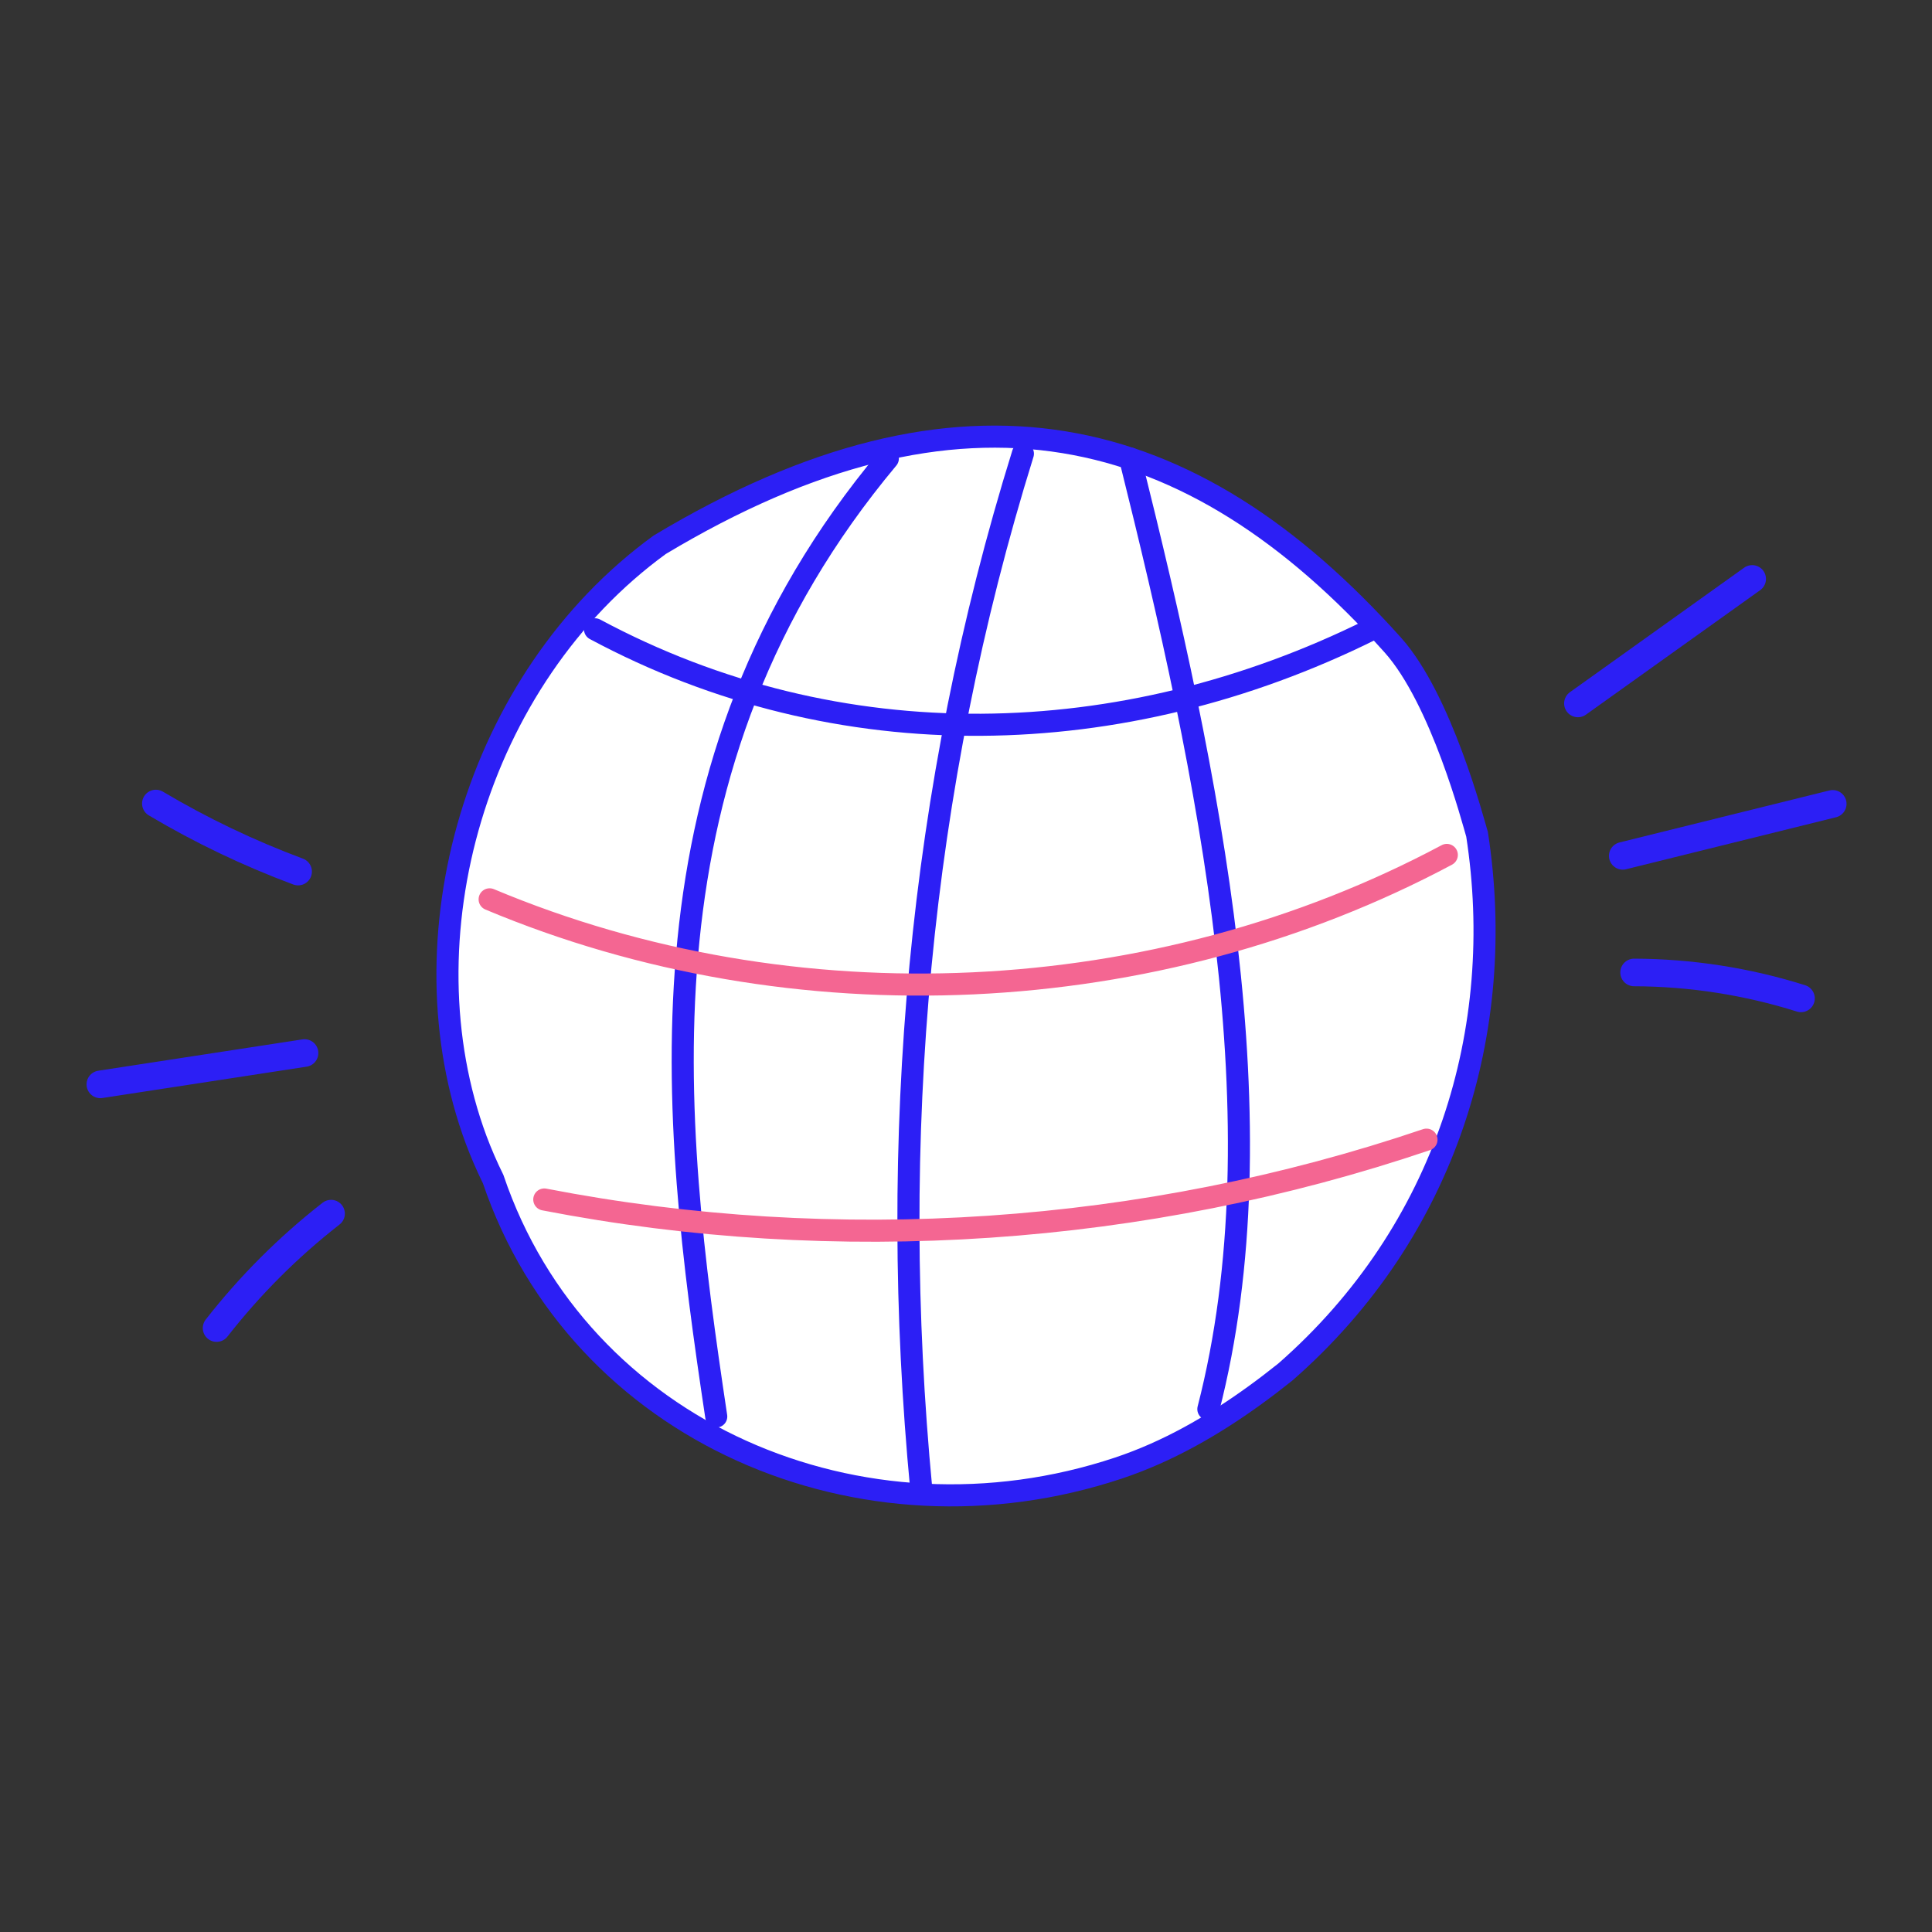 <svg width="350" height="350" viewBox="0 0 350 350" fill="none" xmlns="http://www.w3.org/2000/svg">
<rect x="0" y="0" width="350" height="350" fill="#333333" stroke="none"/>
<path d="M267.585 151.153C273.05 186.421 262.083 222.977 232.839 248.565C225.528 254.414 217.632 259.678 209.151 263.421C207.031 264.357 204.874 265.198 202.623 265.952C156.072 281.464 104.894 259.531 89.342 213.612C88.19 211.272 87.166 208.906 86.261 206.492C72.807 170.275 86.007 123.057 119.516 98.687C174.349 65.787 215.718 76.004 252.31 116.843C261.129 126.686 266.91 148.91 267.585 151.153Z" fill="white" stroke="#2C1FF5" stroke-width="4" stroke-miterlimit="10"/>
<path d="M160.841 83.059C114.174 138.843 121.55 202.068 129.753 256.613" stroke="#2C1FF5" stroke-width="4" stroke-miterlimit="10" stroke-linecap="round"/>
<path d="M185.308 82.192C166.432 142.813 160.841 206.458 166.908 269.885" stroke="#2C1FF5" stroke-width="4" stroke-miterlimit="10" stroke-linecap="round"/>
<path d="M204.729 83.059C219.129 140.75 232.234 203.586 218.905 255.274" stroke="#2C1FF5" stroke-width="4" stroke-miterlimit="10" stroke-linecap="round"/>
<path d="M107.791 114.003C151.964 137.697 203.329 136.389 248.248 114.14" stroke="#2C1FF5" stroke-width="4" stroke-miterlimit="10" stroke-linecap="round"/>
<path d="M88.702 162.923C143.846 186.075 209.34 183.037 262.104 154.879" stroke="#F46692" stroke-width="4" stroke-miterlimit="10" stroke-linecap="round"/>
<path d="M98.602 217.299C151.614 227.571 207.283 223.795 258.422 206.458" stroke="#F46692" stroke-width="4" stroke-miterlimit="10" stroke-linecap="round"/>
<path d="M28.236 145.567C36.433 150.437 45.069 154.568 54.005 157.893" stroke="#2C1FF5" stroke-width="5" stroke-miterlimit="10" stroke-linecap="round"/>
<path d="M18.179 196.443C30.509 194.551 42.839 192.658 55.17 190.766" stroke="#2C1FF5" stroke-width="5" stroke-miterlimit="10" stroke-linecap="round"/>
<path d="M39.238 240.591C45.266 232.867 52.248 225.887 59.975 219.862" stroke="#2C1FF5" stroke-width="5" stroke-miterlimit="10" stroke-linecap="round"/>
<path d="M285.856 127.432C296.378 119.914 306.9 112.395 317.422 104.877" stroke="#2C1FF5" stroke-width="5" stroke-miterlimit="10" stroke-linecap="round"/>
<path d="M293.978 155.046C306.658 151.906 319.338 148.766 332.017 145.625" stroke="#2C1FF5" stroke-width="5" stroke-miterlimit="10" stroke-linecap="round"/>
<path d="M296.033 176.17C306.27 176.2 316.501 177.789 326.265 180.866" stroke="#2C1FF5" stroke-width="5" stroke-miterlimit="10" stroke-linecap="round"/>
</svg>
